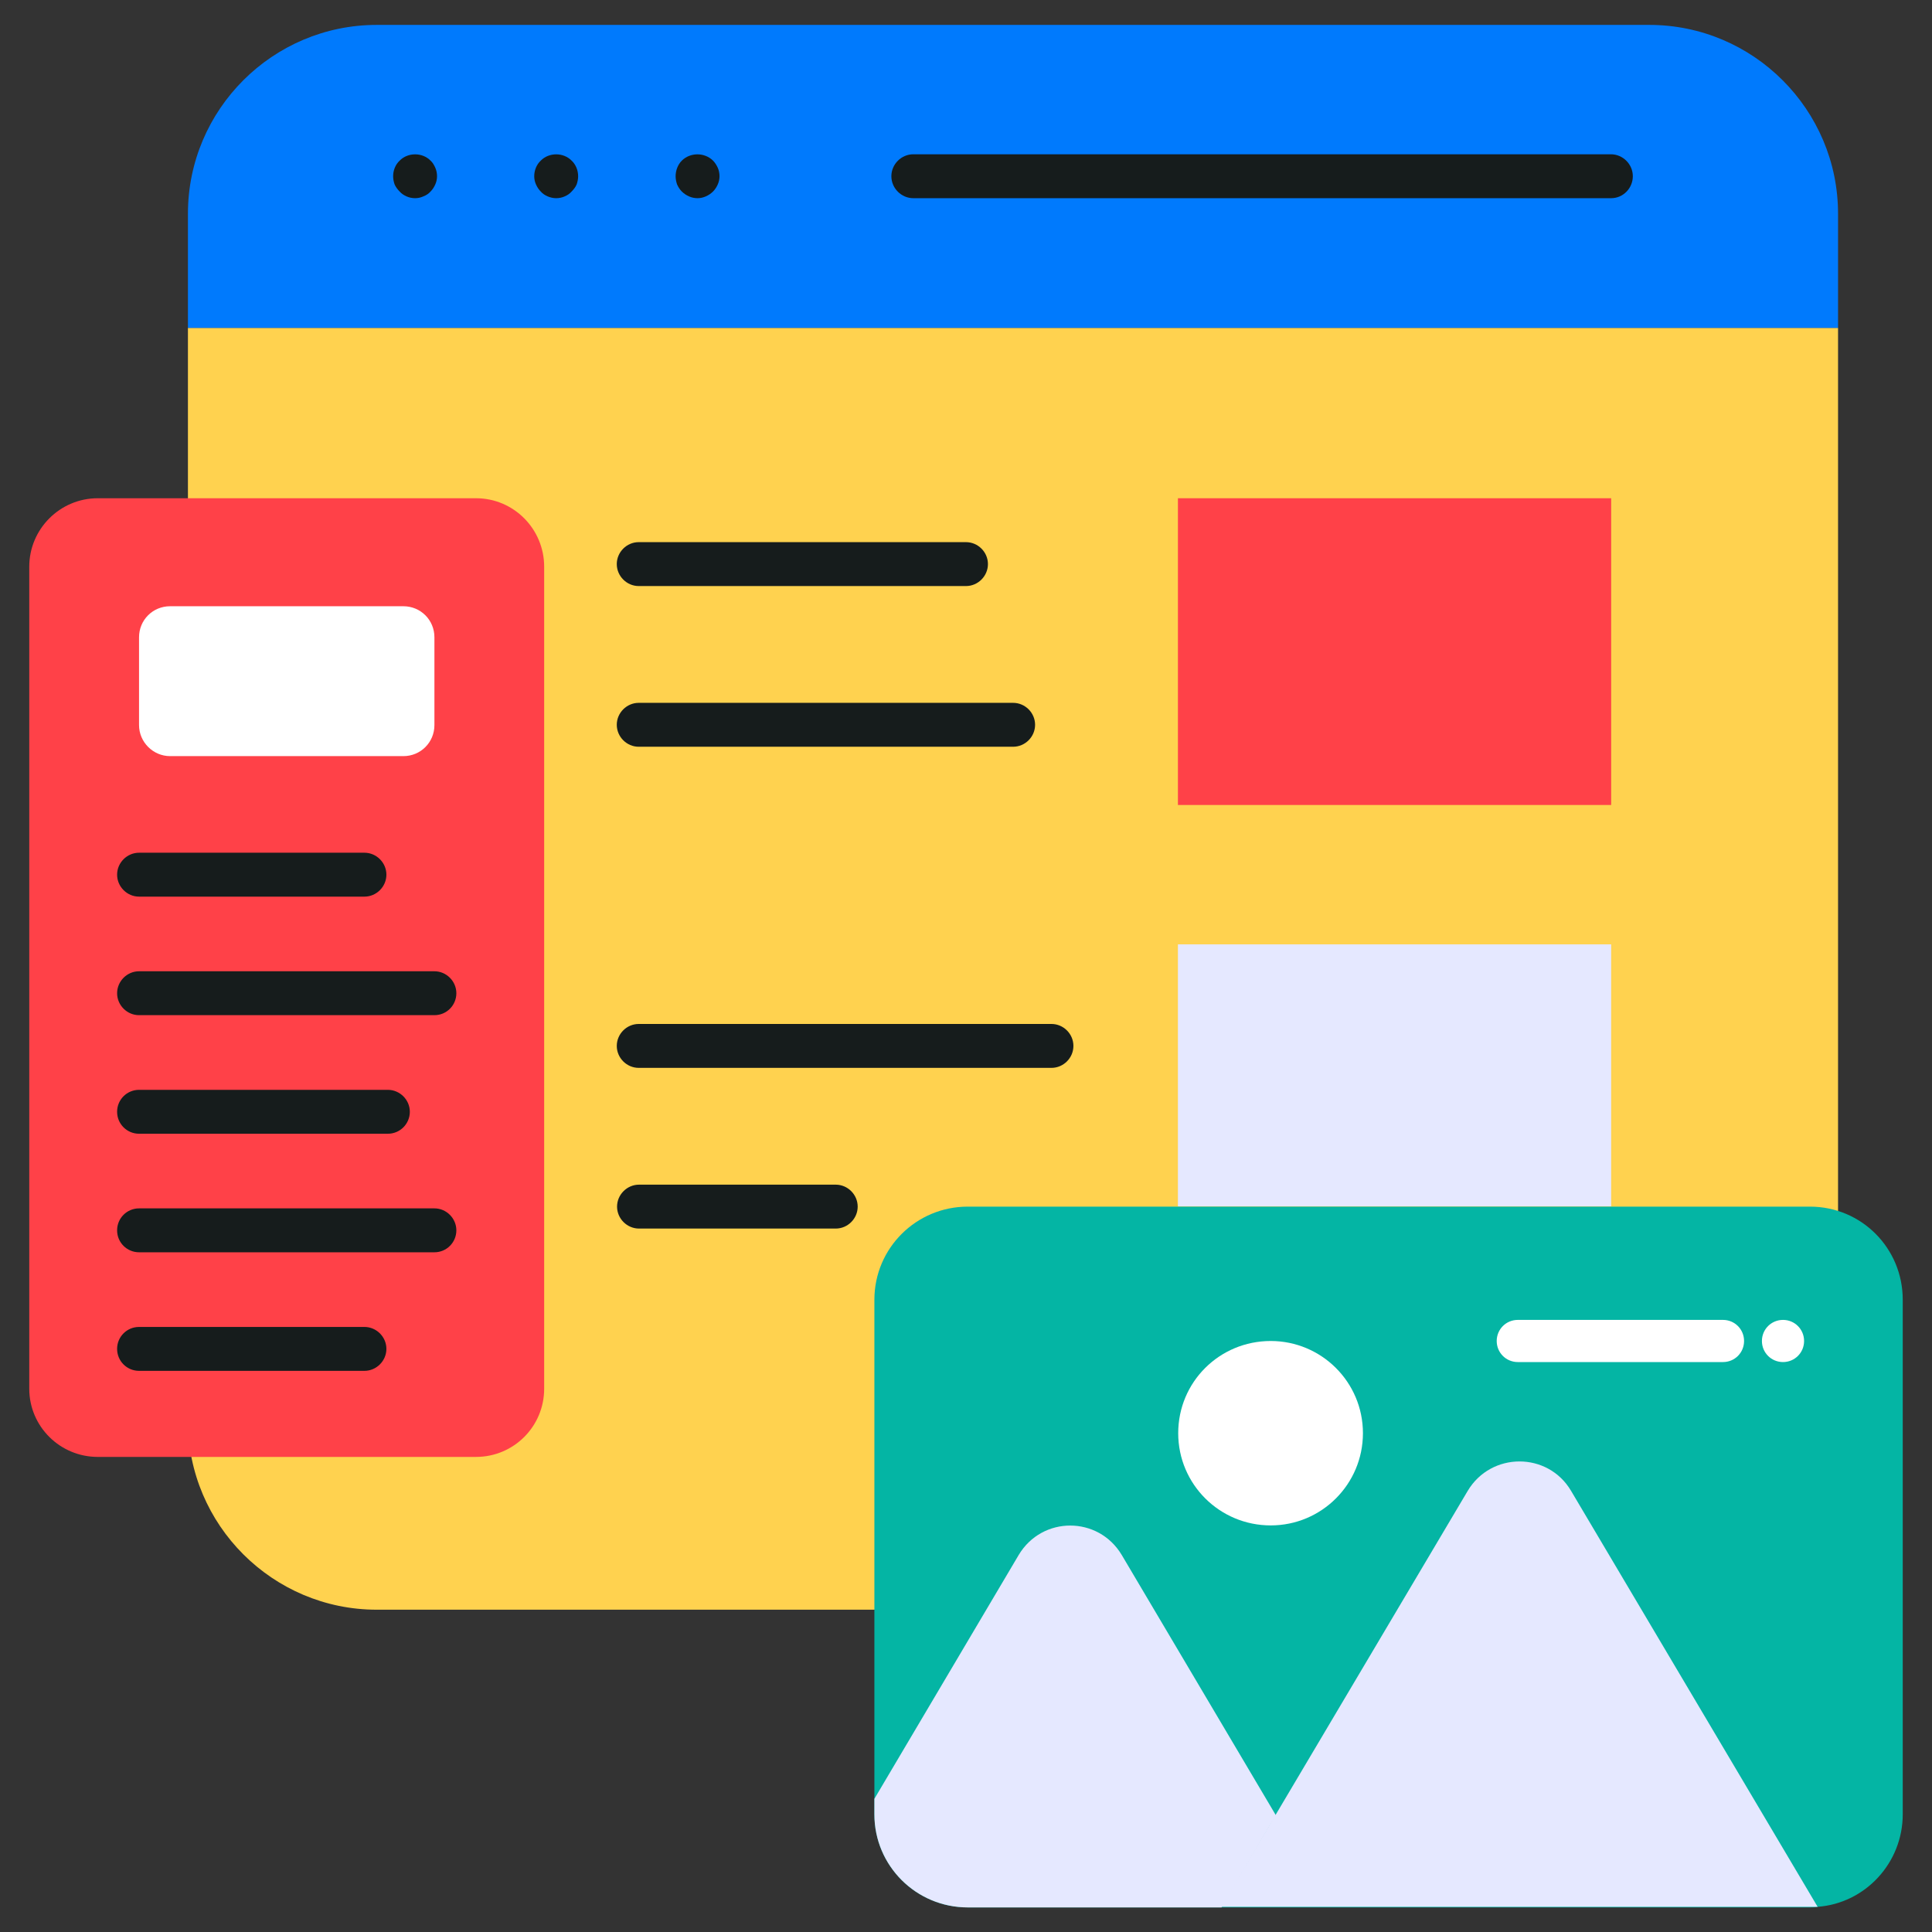 <svg width="62" height="62" viewBox="0 0 62 62" fill="none" xmlns="http://www.w3.org/2000/svg">
<rect x="0" y="0" width="62" height="62" fill="#333333" stroke="none"/>
<g clip-path="url(#clip0_2330_3003)">
<path d="M58.985 10.521V45.598C58.985 48.933 56.27 51.657 52.925 51.657H12.09C8.755 51.657 6.031 48.943 6.031 45.598V10.521H58.985Z" fill="#FFD24F"/>
<path d="M58.985 10.521V6.858C58.985 3.523 56.27 0.799 52.925 0.799H12.09C8.755 0.799 6.031 3.513 6.031 6.858V10.521H58.985Z" fill="#007AFD"/>
<path d="M37.801 15.989H51.704V25.833H37.801V15.989Z" fill="#FF4148"/>
<path d="M37.801 30.305H51.704V38.712H37.801V30.305Z" fill="#E5E8FF"/>
<path d="M13.321 6.36C13.227 6.36 13.133 6.341 13.048 6.303C12.964 6.266 12.889 6.219 12.823 6.144C12.757 6.078 12.701 6.003 12.663 5.918C12.635 5.834 12.616 5.749 12.616 5.655C12.616 5.467 12.691 5.28 12.823 5.157C13.086 4.885 13.556 4.885 13.819 5.157C13.884 5.214 13.931 5.298 13.969 5.383C14.007 5.467 14.025 5.561 14.025 5.655C14.025 5.74 14.007 5.834 13.969 5.918C13.931 6.003 13.884 6.078 13.819 6.144C13.753 6.219 13.678 6.266 13.584 6.303C13.499 6.341 13.415 6.36 13.321 6.36Z" fill="#161C1C"/>
<path d="M17.849 6.36C17.755 6.36 17.67 6.341 17.576 6.303C17.492 6.266 17.416 6.219 17.351 6.144C17.285 6.078 17.238 6.003 17.2 5.918C17.163 5.834 17.144 5.749 17.144 5.655C17.144 5.467 17.219 5.28 17.351 5.157C17.614 4.885 18.083 4.885 18.346 5.157C18.478 5.28 18.553 5.467 18.553 5.655C18.553 5.749 18.534 5.834 18.506 5.918C18.469 6.003 18.412 6.078 18.346 6.144C18.281 6.219 18.206 6.266 18.121 6.303C18.037 6.341 17.942 6.36 17.849 6.36Z" fill="#161C1C"/>
<path d="M22.386 6.36C22.292 6.36 22.198 6.341 22.113 6.303C22.029 6.266 21.954 6.219 21.878 6.144C21.813 6.078 21.766 6.003 21.728 5.918C21.7 5.834 21.681 5.749 21.681 5.655C21.681 5.467 21.756 5.28 21.878 5.157C22.151 4.885 22.611 4.885 22.884 5.157C22.94 5.214 22.996 5.298 23.034 5.383C23.072 5.467 23.09 5.561 23.09 5.655C23.09 5.74 23.072 5.834 23.034 5.918C22.996 6.003 22.949 6.078 22.884 6.144C22.808 6.219 22.733 6.266 22.649 6.303C22.564 6.341 22.47 6.36 22.386 6.36Z" fill="#161C1C"/>
<path d="M51.704 6.36H29.309C28.924 6.36 28.605 6.04 28.605 5.655C28.605 5.27 28.924 4.951 29.309 4.951H51.695C52.08 4.951 52.399 5.27 52.399 5.655C52.399 6.04 52.089 6.36 51.704 6.36Z" fill="#161C1C"/>
<path d="M61.061 41.709V58.224C61.061 59.783 59.858 61.08 58.327 61.192C58.252 61.211 58.167 61.211 58.083 61.211H31.056C29.403 61.211 28.06 59.877 28.06 58.224V41.709C28.06 40.056 29.403 38.722 31.056 38.722H58.083C59.736 38.722 61.061 40.056 61.061 41.709Z" fill="#04B5A4"/>
<path d="M15.275 46.754H3.138C1.926 46.754 0.939 45.777 0.939 44.565V18.187C0.939 16.975 1.926 15.989 3.138 15.989H15.275C16.486 15.989 17.463 16.975 17.463 18.187V44.565C17.463 45.777 16.486 46.754 15.275 46.754Z" fill="#FF4148"/>
<path d="M40.948 58.261L40.732 58.609L39.201 61.211H31.056C29.403 61.211 28.06 59.877 28.06 58.224V57.726L32.691 49.901C33.443 48.642 35.246 48.642 35.998 49.901L40.948 58.261Z" fill="#E5E8FF"/>
<path d="M58.336 61.202L50.417 47.843C49.675 46.585 47.853 46.585 47.101 47.843L40.929 58.252L40.723 58.6L39.182 61.192H58.336V61.202Z" fill="#E5E8FF"/>
<path d="M43.738 45.993C43.738 47.627 42.414 48.952 40.779 48.952C39.135 48.952 37.81 47.627 37.81 45.993C37.81 44.349 39.135 43.034 40.779 43.034C42.404 43.034 43.738 44.349 43.738 45.993Z" fill="white"/>
<path d="M4.462 23.269V20.451C4.462 19.896 4.904 19.455 5.458 19.455H12.945C13.499 19.455 13.941 19.896 13.941 20.451V23.269C13.941 23.823 13.499 24.265 12.945 24.265H5.458C4.913 24.265 4.462 23.814 4.462 23.269Z" fill="white"/>
<path d="M11.695 28.774H4.462C4.077 28.774 3.758 28.454 3.758 28.069C3.758 27.684 4.077 27.365 4.462 27.365H11.695C12.081 27.365 12.4 27.684 12.4 28.069C12.4 28.454 12.081 28.774 11.695 28.774Z" fill="#161C1C"/>
<path d="M13.941 32.578H4.462C4.077 32.578 3.758 32.259 3.758 31.874C3.758 31.489 4.077 31.169 4.462 31.169H13.941C14.326 31.169 14.645 31.489 14.645 31.874C14.645 32.259 14.335 32.578 13.941 32.578Z" fill="#161C1C"/>
<path d="M12.447 36.383H4.462C4.077 36.383 3.758 36.073 3.758 35.678C3.758 35.284 4.077 34.974 4.462 34.974H12.447C12.832 34.974 13.152 35.293 13.152 35.678C13.152 36.063 12.841 36.383 12.447 36.383Z" fill="#161C1C"/>
<path d="M13.941 40.187H4.462C4.077 40.187 3.758 39.877 3.758 39.483C3.758 39.088 4.077 38.778 4.462 38.778H13.941C14.326 38.778 14.645 39.098 14.645 39.483C14.645 39.868 14.335 40.187 13.941 40.187Z" fill="#161C1C"/>
<path d="M11.695 43.992H4.462C4.077 43.992 3.758 43.682 3.758 43.287C3.758 42.893 4.077 42.583 4.462 42.583H11.695C12.081 42.583 12.4 42.902 12.4 43.287C12.4 43.672 12.081 43.992 11.695 43.992Z" fill="#161C1C"/>
<path d="M31 18.807H20.497C20.112 18.807 19.793 18.487 19.793 18.102C19.793 17.717 20.112 17.398 20.497 17.398H31C31.385 17.398 31.704 17.717 31.704 18.102C31.704 18.487 31.385 18.807 31 18.807Z" fill="#161C1C"/>
<path d="M32.512 23.964H20.497C20.112 23.964 19.793 23.645 19.793 23.259C19.793 22.874 20.112 22.555 20.497 22.555H32.512C32.898 22.555 33.217 22.874 33.217 23.259C33.217 23.645 32.898 23.964 32.512 23.964Z" fill="#161C1C"/>
<path d="M33.743 34.269H20.497C20.112 34.269 19.793 33.95 19.793 33.565C19.793 33.179 20.112 32.86 20.497 32.86H33.743C34.128 32.86 34.447 33.179 34.447 33.565C34.447 33.95 34.128 34.269 33.743 34.269Z" fill="#161C1C"/>
<path d="M26.82 39.426H20.507C20.122 39.426 19.802 39.107 19.802 38.722C19.802 38.337 20.122 38.017 20.507 38.017H26.82C27.205 38.017 27.524 38.337 27.524 38.722C27.524 39.107 27.205 39.426 26.82 39.426Z" fill="#161C1C"/>
<path d="M55.969 43.034C55.969 43.41 55.669 43.71 55.293 43.71H48.708C48.332 43.71 48.031 43.41 48.031 43.034C48.031 42.658 48.332 42.357 48.708 42.357H55.293C55.669 42.357 55.969 42.658 55.969 43.034Z" fill="white"/>
<path d="M57.895 43.034C57.895 43.41 57.594 43.71 57.219 43.71C56.843 43.71 56.542 43.41 56.542 43.034C56.542 42.658 56.843 42.357 57.219 42.357C57.594 42.357 57.895 42.658 57.895 43.034Z" fill="white"/>
</g>
<defs>
<clipPath id="clip0_2330_3003">
<rect width="62" height="62" fill="white"/>
</clipPath>
</defs>
</svg>

